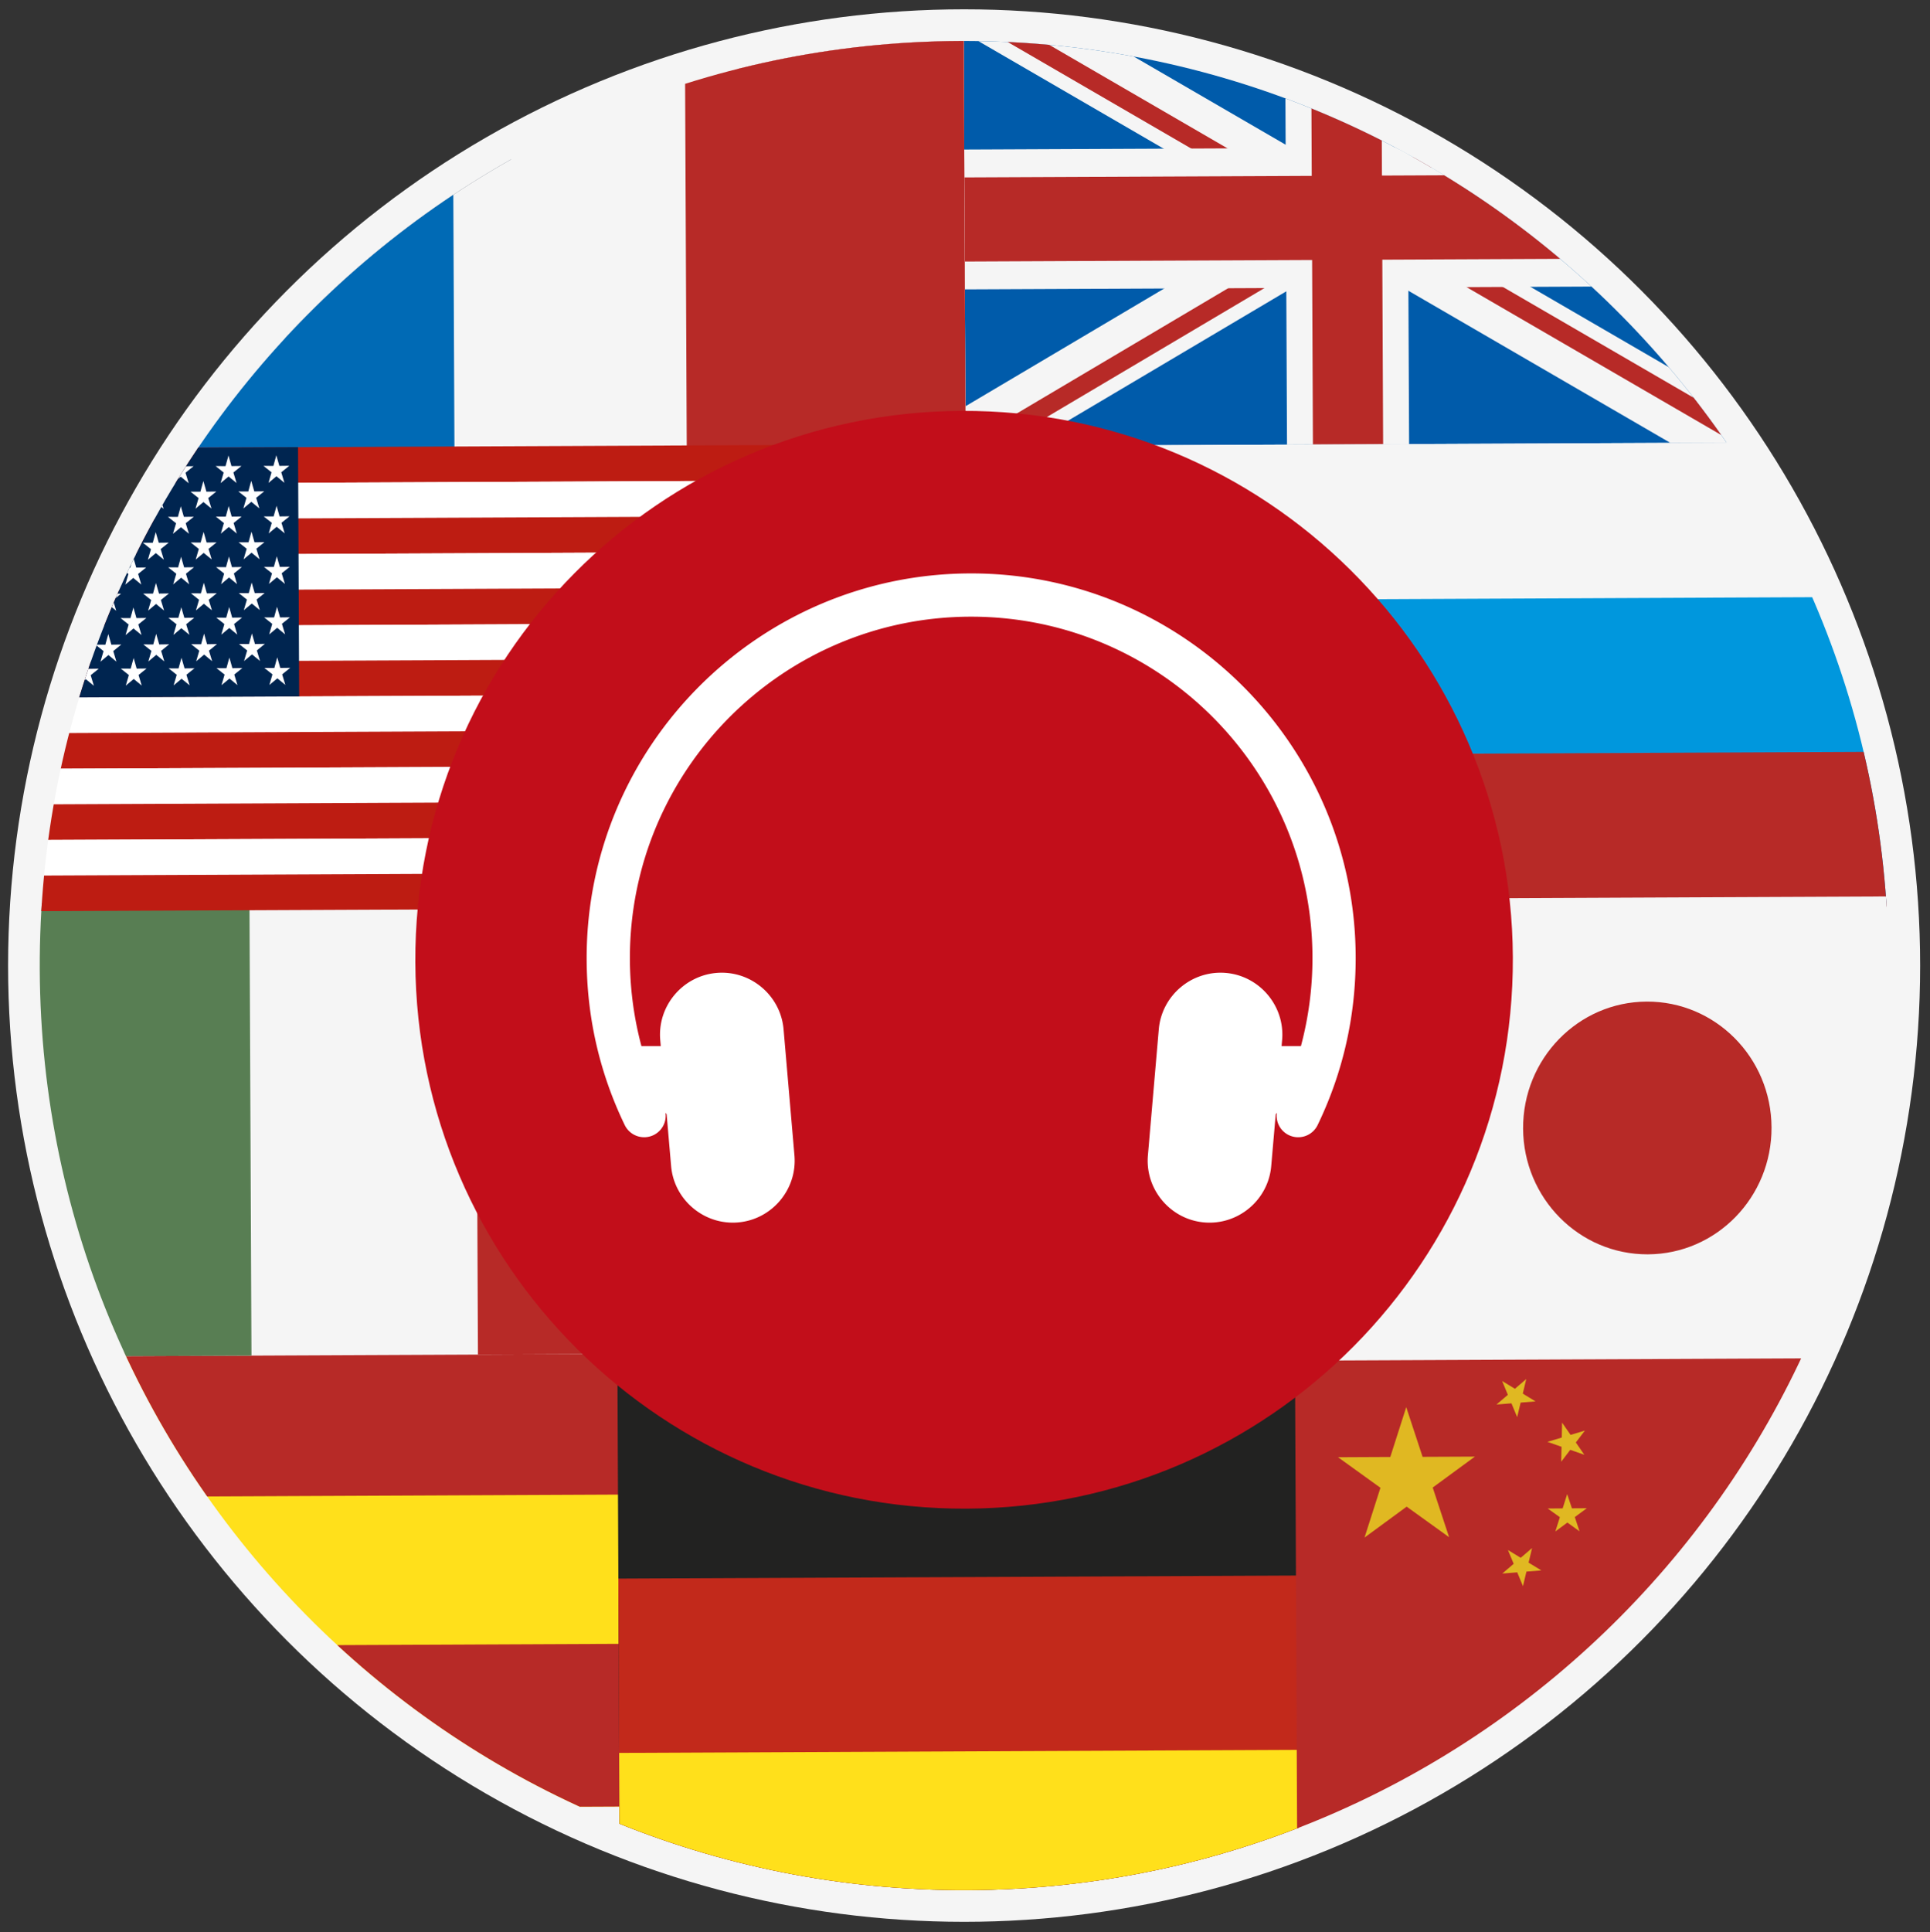 <svg xmlns="http://www.w3.org/2000/svg" xmlns:xlink="http://www.w3.org/1999/xlink" width="212.833" height="213.001" viewBox="0 0 212.833 213.001"><rect x="0" y="0" width="212.833" height="213.001" fill="#333333" stroke="none"/><circle fill="#F5F5F5" cx="106.319" cy="106.454" r="105.427"/><defs><path id="a" d="M208.252 105.996c.255 56.3-45.179 102.141-101.477 102.395-56.296.253-102.14-45.181-102.391-101.477C4.129 50.615 49.56 4.772 105.86 4.519 162.158 4.267 208 49.701 208.252 105.996z"/></defs><clipPath id="b"><use xlink:href="#a" overflow="visible"/></clipPath><g clip-path="url(#b)"><path fill="#005BAA" d="M105.838-.78l85.19-.384.225 49.961-85.19.384z"/><path fill="#F5F5F5" d="M184.205 48.828l7.045-.032-.017-4.132-78.351-45.48-7.045.035.018 4.13z"/><path fill="#F5F5F5" d="M113.109 49.147l77.935-46.18-.018-4.133-7.043.033-77.943 46.179.021 4.134z"/><path fill="#B72A27" d="M151.072 22.506l39.954-23.672-4.007.019-35.957 21.307zM145.305 24.469l-.009-2.348L105.837-.781l.011 2.349zM144.567 28.721l-.01-2.351-38.496 22.81 4.009-.018zM152.88 26.522l38.37 22.274-.012-2.35-38.368-22.274z"/><path fill="#F5F5F5" d="M105.915 16.489l85.192-.383.07 15.418-85.193.383z"/><path fill="#F5F5F5" d="M141.698-.935l13.462-.062.23 49.96-13.463.063z"/><path fill="#B72A27" d="M144.564-.954l7.742-.034.22 49.961-7.742.034z"/><path fill="#B72A27" d="M105.929 19.562l85.188-.383.042 9.274-85.188.383z"/><g><path fill="#FFE01B" d="M1.89 149.08l74.94-.338.227 50.391-74.94.337z"/><path fill="#B72A27" d="M2.037 181.532l74.94-.337.08 17.938-74.94.337zM1.888 149.079l74.945-.337.072 16-74.945.338z"/></g><g><path fill="#F5F5F5" d="M31.31-.445l74.944-.337.225 49.961-74.943.337z"/><path fill="#475366" d="M31.31-.445l24.983-.112.225 49.96-24.983.113z"/><path fill="#B72A27" d="M81.27-.673l24.984-.115.23 49.961-24.984.115z"/><g><path fill="#F5F5F5" d="M31.31-.445l74.944-.337.225 49.961-74.943.337z"/><path fill="#006AB5" d="M16.368-.379l33.524-.15.224 49.96-33.524.151z"/><path fill="#B72A27" d="M75.507-.647l30.746-.138.225 49.962-30.746.138z"/></g></g><g><path fill="#F5F5F5" d="M2.526 99.606l74.94-.337.225 49.96-74.94.338z"/><path fill="#587E53" d="M2.526 99.606l24.985-.11.22 49.96-24.985.11z"/><path fill="#B72A27" d="M52.486 99.38l24.98-.11.22 49.96-24.98.11z"/></g><g><path fill="#F5F5F5" d="M126.345 49.09l74.94-.338.231 51.24-74.94.338z"/><path fill="#0097DD" d="M135.601 66.13l74.947-.337.154 34.16-74.947.337z"/><path fill="#B72A27" d="M135.678 83.21l74.947-.337.076 17.08-74.947.337z"/></g><g><path fill="#222221" d="M68.083 150.128l74.943-.337.28 62.345-74.943.337z"/><path fill="#C2291B" d="M68.19 174.042l74.943-.337.173 38.43-74.943.338z"/><path fill="#FFE01B" d="M68.277 193.26l74.943-.338.086 19.214-74.943.337z"/></g><g><path fill="#B72A27" d="M142.807 150.012l74.94-.338.24 53.378-74.94.338z"/><path fill="#E0B822" d="M155.081 156.921l1.358 4.116 4.336-.018-3.496 2.565 1.36 4.12-3.521-2.536-3.498 2.569 1.323-4.131-3.521-2.535 4.338-.021z"/><path fill="#E0B822" d="M155.074 155.142l1.803 5.475 5.769-.026-4.652 3.41 1.807 5.475-4.68-3.369-4.647 3.41 1.756-5.489-4.676-3.368 5.762-.028zM168.311 152.04l-.384 1.605 1.406.861-1.643.13-.382 1.603-.63-1.52-1.649.129 1.253-1.069-.633-1.523 1.41.859zM168.951 170.674l-.385 1.607 1.408.858-1.645.13-.38 1.604-.635-1.521-1.644.13 1.253-1.071-.634-1.521 1.409.858zM174.776 157.724l-.999 1.308.937 1.358-1.553-.545-.999 1.313.039-1.65-1.557-.544 1.582-.474.034-1.646.936 1.353zM174.991 166.282l-1.327.977.52 1.567-1.34-.963-1.326.98.497-1.573-1.339-.956 1.647-.014.497-1.573.524 1.565z"/></g><g><path fill="#F5F5F5" d="M135.75 99.158l74.942-.337.229 50.818-74.943.337z"/><path fill="#B72A27" d="M195.358 124.296c-.032-7.695-6.195-13.904-13.762-13.87-7.562.032-13.666 6.298-13.635 13.993.037 7.695 6.199 13.905 13.761 13.871 7.567-.033 13.671-6.298 13.636-13.994z"/></g><g><path fill="#BD1C12" d="M89.409 52.97l-87.752.397-.018-3.926 87.751-.391z"/><path fill="#FFF" d="M1.657 53.367L76.6 53.03l.017 3.927-74.944.337z"/><path fill="#BD1C12" d="M1.676 57.294l74.94-.338.018 3.925-74.94.338z"/><path fill="#FFF" d="M1.694 61.219l74.94-.338.017 3.926-74.94.338z"/><path fill="#BD1C12" d="M1.71 65.145l74.942-.337.018 3.927-74.942.337z"/><path fill="#FFF" d="M1.726 69.071l74.942-.337.018 3.925-74.942.337z"/><path fill="#BD1C12" d="M1.744 72.997l74.94-.338.019 3.923-74.941.338z"/><path fill="#FFF" d="M1.762 76.92l74.94-.338.018 3.928-74.94.337z"/><path fill="#BD1C12" d="M1.779 80.847l74.94-.337.019 3.925-74.941.337z"/><path fill="#FFF" d="M1.798 84.772l74.945-.337.018 3.924-74.945.337z"/><path fill="#BD1C12" d="M1.814 88.695l74.945-.337.018 3.927-74.945.337z"/><path fill="#FFF" d="M1.83 92.622l74.943-.337.017 3.922-74.943.337z"/><path fill="#BD1C12" d="M1.851 96.544l74.941-.337.018 3.926-74.941.337z"/><path fill="#002550" d="M1.641 49.441l31.227-.14.124 27.478-31.227.14z"/><path fill="#FFF" d="M4.091 52.626l-.881.734.343-1.165-.893-.715 1.096.008.322-1.174.338 1.17 1.095-.014-.889.718.354 1.163zM9.365 52.603l-.874.732.34-1.164-.894-.712 1.095.003.325-1.171.337 1.171 1.097-.017-.891.722.351 1.16zM14.645 52.58l-.879.732.344-1.166-.895-.712 1.095.003.325-1.171.336 1.171 1.094-.016-.884.721.347 1.162zM19.925 52.554l-.881.733.343-1.165-.894-.71 1.096.004.323-1.175.34 1.171 1.096-.013-.891.72.355 1.161zM25.206 52.533l-.881.73.342-1.164-.894-.713 1.095.006.328-1.173.331 1.169 1.098-.013-.888.718.35 1.162z"/><g fill="#FFF"><path d="M6.604 55.419l-.88.733.34-1.165-.893-.714 1.097.006.323-1.172.335 1.169 1.095-.015-.89.719.355 1.165zM11.877 55.396l-.876.733.342-1.167-.898-.712 1.094.004.328-1.171.342 1.168 1.09-.013-.888.72.35 1.165zM17.158 55.372l-.877.733.341-1.166-.892-.713 1.093.004.324-1.17.337 1.168 1.094-.015-.888.721.352 1.163zM22.434 55.349l-.876.733.341-1.168-.895-.709 1.096.003.326-1.172.334 1.169 1.094-.014-.892.72.36 1.161zM27.715 55.326l-.88.732.344-1.168-.895-.709 1.097.004.324-1.174.337 1.169 1.095-.013-.888.719.351 1.165z"/></g><g fill="#FFF"><path d="M6.628 61.029l-.879.732.34-1.17-.894-.708 1.095.003.328-1.174.328 1.171 1.101-.012-.889.716.353 1.168zM11.903 61.004l-.877.731.344-1.167-.896-.71 1.093.005.323-1.176.341 1.176 1.097-.018-.889.719.348 1.166zM17.182 60.98l-.876.736.341-1.17-.893-.712 1.095.005.323-1.173.335 1.17 1.097-.012-.888.714.351 1.169zM22.46 60.957l-.878.733.342-1.169-.894-.711 1.097.004.324-1.17.335 1.168 1.096-.013-.888.716.352 1.166zM27.74 60.934l-.88.733.343-1.169-.895-.709 1.096.003.327-1.173.334 1.17 1.094-.014-.887.717.351 1.167z"/></g><g fill="#FFF"><path d="M6.652 66.635l-.878.735.339-1.169-.894-.713 1.097.005.326-1.173.332 1.17 1.097-.014-.891.721.356 1.164zM11.927 66.612l-.876.733.344-1.167-.896-.714 1.092.007.325-1.176.344 1.171 1.091-.013-.888.719.353 1.163zM17.207 66.587l-.874.733.337-1.166-.893-.712 1.096.005.323-1.172.339 1.168 1.095-.016-.891.722.353 1.165zM22.484 66.565l-.878.732.344-1.169-.895-.711 1.096.003.324-1.17.335 1.168 1.094-.013-.888.72.354 1.165zM27.768 66.541l-.881.733.341-1.168-.893-.711 1.094.004.325-1.173.338 1.169 1.095-.015-.891.72.355 1.167z"/></g><g fill="#FFF"><path d="M6.677 72.242l-.878.736.341-1.168-.894-.713 1.096.004.325-1.173L7 71.097l1.098-.014-.89.722.355 1.164zM11.954 72.218l-.878.737.344-1.17-.895-.712 1.091.006.328-1.173.335 1.169 1.097-.016-.888.722.351 1.166zM17.23 72.196l-.875.736.342-1.171-.893-.715 1.097.008.32-1.172.338 1.17 1.096-.017-.888.722.352 1.166zM22.51 72.169l-.878.739.346-1.169-.897-.714 1.094.007.328-1.175.331 1.17 1.095-.016-.887.724.352 1.165zM27.791 72.148l-.88.734.345-1.167-.898-.715 1.099.007.321-1.172.338 1.17 1.095-.019-.887.724.351 1.166z"/></g><path fill="#FFF" d="M30.484 52.506l-.877.736.337-1.168-.893-.711 1.098.006.322-1.175.336 1.17 1.098-.014-.89.722.351 1.16zM4.114 58.195l-.879.732.345-1.167-.896-.705 1.098.003.323-1.176.336 1.171 1.093-.011-.886.713L5 58.917zM9.391 58.169l-.875.735.342-1.166-.896-.706 1.097.003.32-1.176.341 1.173 1.093-.013-.887.713.349 1.164zM14.669 58.149l-.876.73.342-1.164-.896-.708 1.096.004.324-1.176.339 1.172 1.093-.012-.884.714.349 1.164zM19.95 58.126l-.88.728.346-1.163-.898-.707 1.097.003.323-1.173.339 1.17 1.095-.012-.892.712.358 1.163zM25.229 58.101l-.877.732.339-1.167-.892-.708 1.097.003.322-1.173.334 1.17 1.098-.012-.888.712.35 1.166zM30.508 58.077l-.878.731.34-1.168-.892-.703 1.095.002.327-1.175.331 1.173 1.098-.014-.89.714.355 1.164zM4.141 63.763l-.88.737.343-1.171-.897-.706 1.098.002.327-1.17.332 1.168 1.097-.014-.888.716.351 1.168zM9.418 63.74l-.877.734.342-1.17-.897-.707 1.096.004.322-1.172.337 1.17 1.097-.015-.888.716.352 1.169zM14.694 63.715l-.876.737.342-1.17-.894-.706 1.098.005.32-1.173.339 1.168 1.094-.013-.885.714.347 1.168zM19.976 63.691l-.881.738.344-1.174-.896-.706 1.097.005.326-1.172.336 1.169 1.095-.013-.892.715.359 1.168zM25.254 63.669l-.877.737.339-1.171-.892-.71 1.095.006.327-1.174.331 1.172 1.098-.016-.884.715.347 1.169zM30.534 63.646l-.878.732.339-1.168-.894-.708 1.096.005.326-1.172.335 1.169 1.098-.014-.892.714.354 1.169zM4.163 69.334l-.878.735.34-1.167-.893-.712 1.099.004.326-1.173.335 1.17 1.091-.015-.887.719.351 1.165zM9.44 69.308l-.875.735.34-1.168-.892-.709 1.095.003.323-1.171.339 1.168 1.095-.012-.889.718.35 1.165zM14.719 69.287l-.874.732.34-1.166-.894-.711 1.095.006.323-1.174.338 1.17 1.094-.014-.889.717.353 1.164zM19.997 69.262l-.874.735.34-1.169-.895-.709 1.097.002.325-1.169.341 1.168 1.091-.016-.891.722.358 1.162zM25.281 69.238l-.88.734.34-1.167-.892-.71 1.096.005.326-1.175.333 1.17 1.094-.014-.885.719.352 1.163zM30.56 69.212l-.878.737.339-1.166-.893-.714 1.097.006.322-1.172.337 1.169 1.094-.014-.89.718.353 1.163zM4.192 74.905l-.884.733.344-1.17-.893-.708 1.095.007.326-1.176.334 1.172 1.095-.016-.889.717.354 1.165zM9.464 74.881l-.872.735.341-1.171-.895-.708 1.096.004.321-1.175.34 1.175 1.097-.019-.892.72.352 1.164zM14.746 74.858l-.877.732.34-1.167-.894-.711 1.095.006.326-1.176.335 1.173 1.095-.014-.887.715.348 1.166zM20.023 74.834l-.879.732.345-1.169-.895-.71 1.094.006.325-1.173.34 1.171 1.096-.015-.891.716.355 1.166zM25.306 74.81l-.882.732.343-1.167-.895-.711 1.097.006.326-1.174.331 1.172 1.097-.016-.887.717.351 1.167zM30.583 74.787l-.878.731.34-1.169-.896-.709 1.102.007.323-1.175.333 1.17 1.099-.015-.89.72.349 1.165z"/></g></g><path fill="#C20E1A" d="M166.831 105.541c.148 33.424-26.822 60.637-60.242 60.789-33.424.148-60.64-26.822-60.788-60.245-.147-33.42 26.821-60.636 60.242-60.784 33.421-.153 60.635 26.819 60.788 60.24z"/><path fill="#FFF" d="M107.097 63.22c-23.38 0-42.403 19.024-42.403 42.401 0 6.449 1.412 12.646 4.197 18.413a2.382 2.382 0 0 0 3.181 1.11 2.366 2.366 0 0 0 1.314-2.471l.129.188.493 5.698c.323 3.738 3.649 6.535 7.388 6.212 3.739-.322 6.536-3.647 6.212-7.387L86.41 113.48c-.325-3.741-3.65-6.537-7.387-6.215-3.74.321-6.537 3.646-6.215 7.386l.059.683h-2.132a37.636 37.636 0 0 1-1.273-9.712c0-20.749 16.884-37.633 37.635-37.633 20.753 0 37.637 16.884 37.637 37.633a37.68 37.68 0 0 1-1.273 9.712h-2.134l.061-.683c.321-3.739-2.476-7.064-6.217-7.386-3.737-.322-7.061 2.474-7.384 6.215l-1.201 13.905c-.323 3.739 2.475 7.064 6.213 7.387 3.739.323 7.064-2.474 7.386-6.212l.495-5.698.127-.188a2.368 2.368 0 0 0 1.315 2.471 2.384 2.384 0 0 0 3.182-1.11c2.786-5.768 4.195-11.964 4.195-18.413-.001-23.377-19.021-42.402-42.402-42.402z"/></svg>
